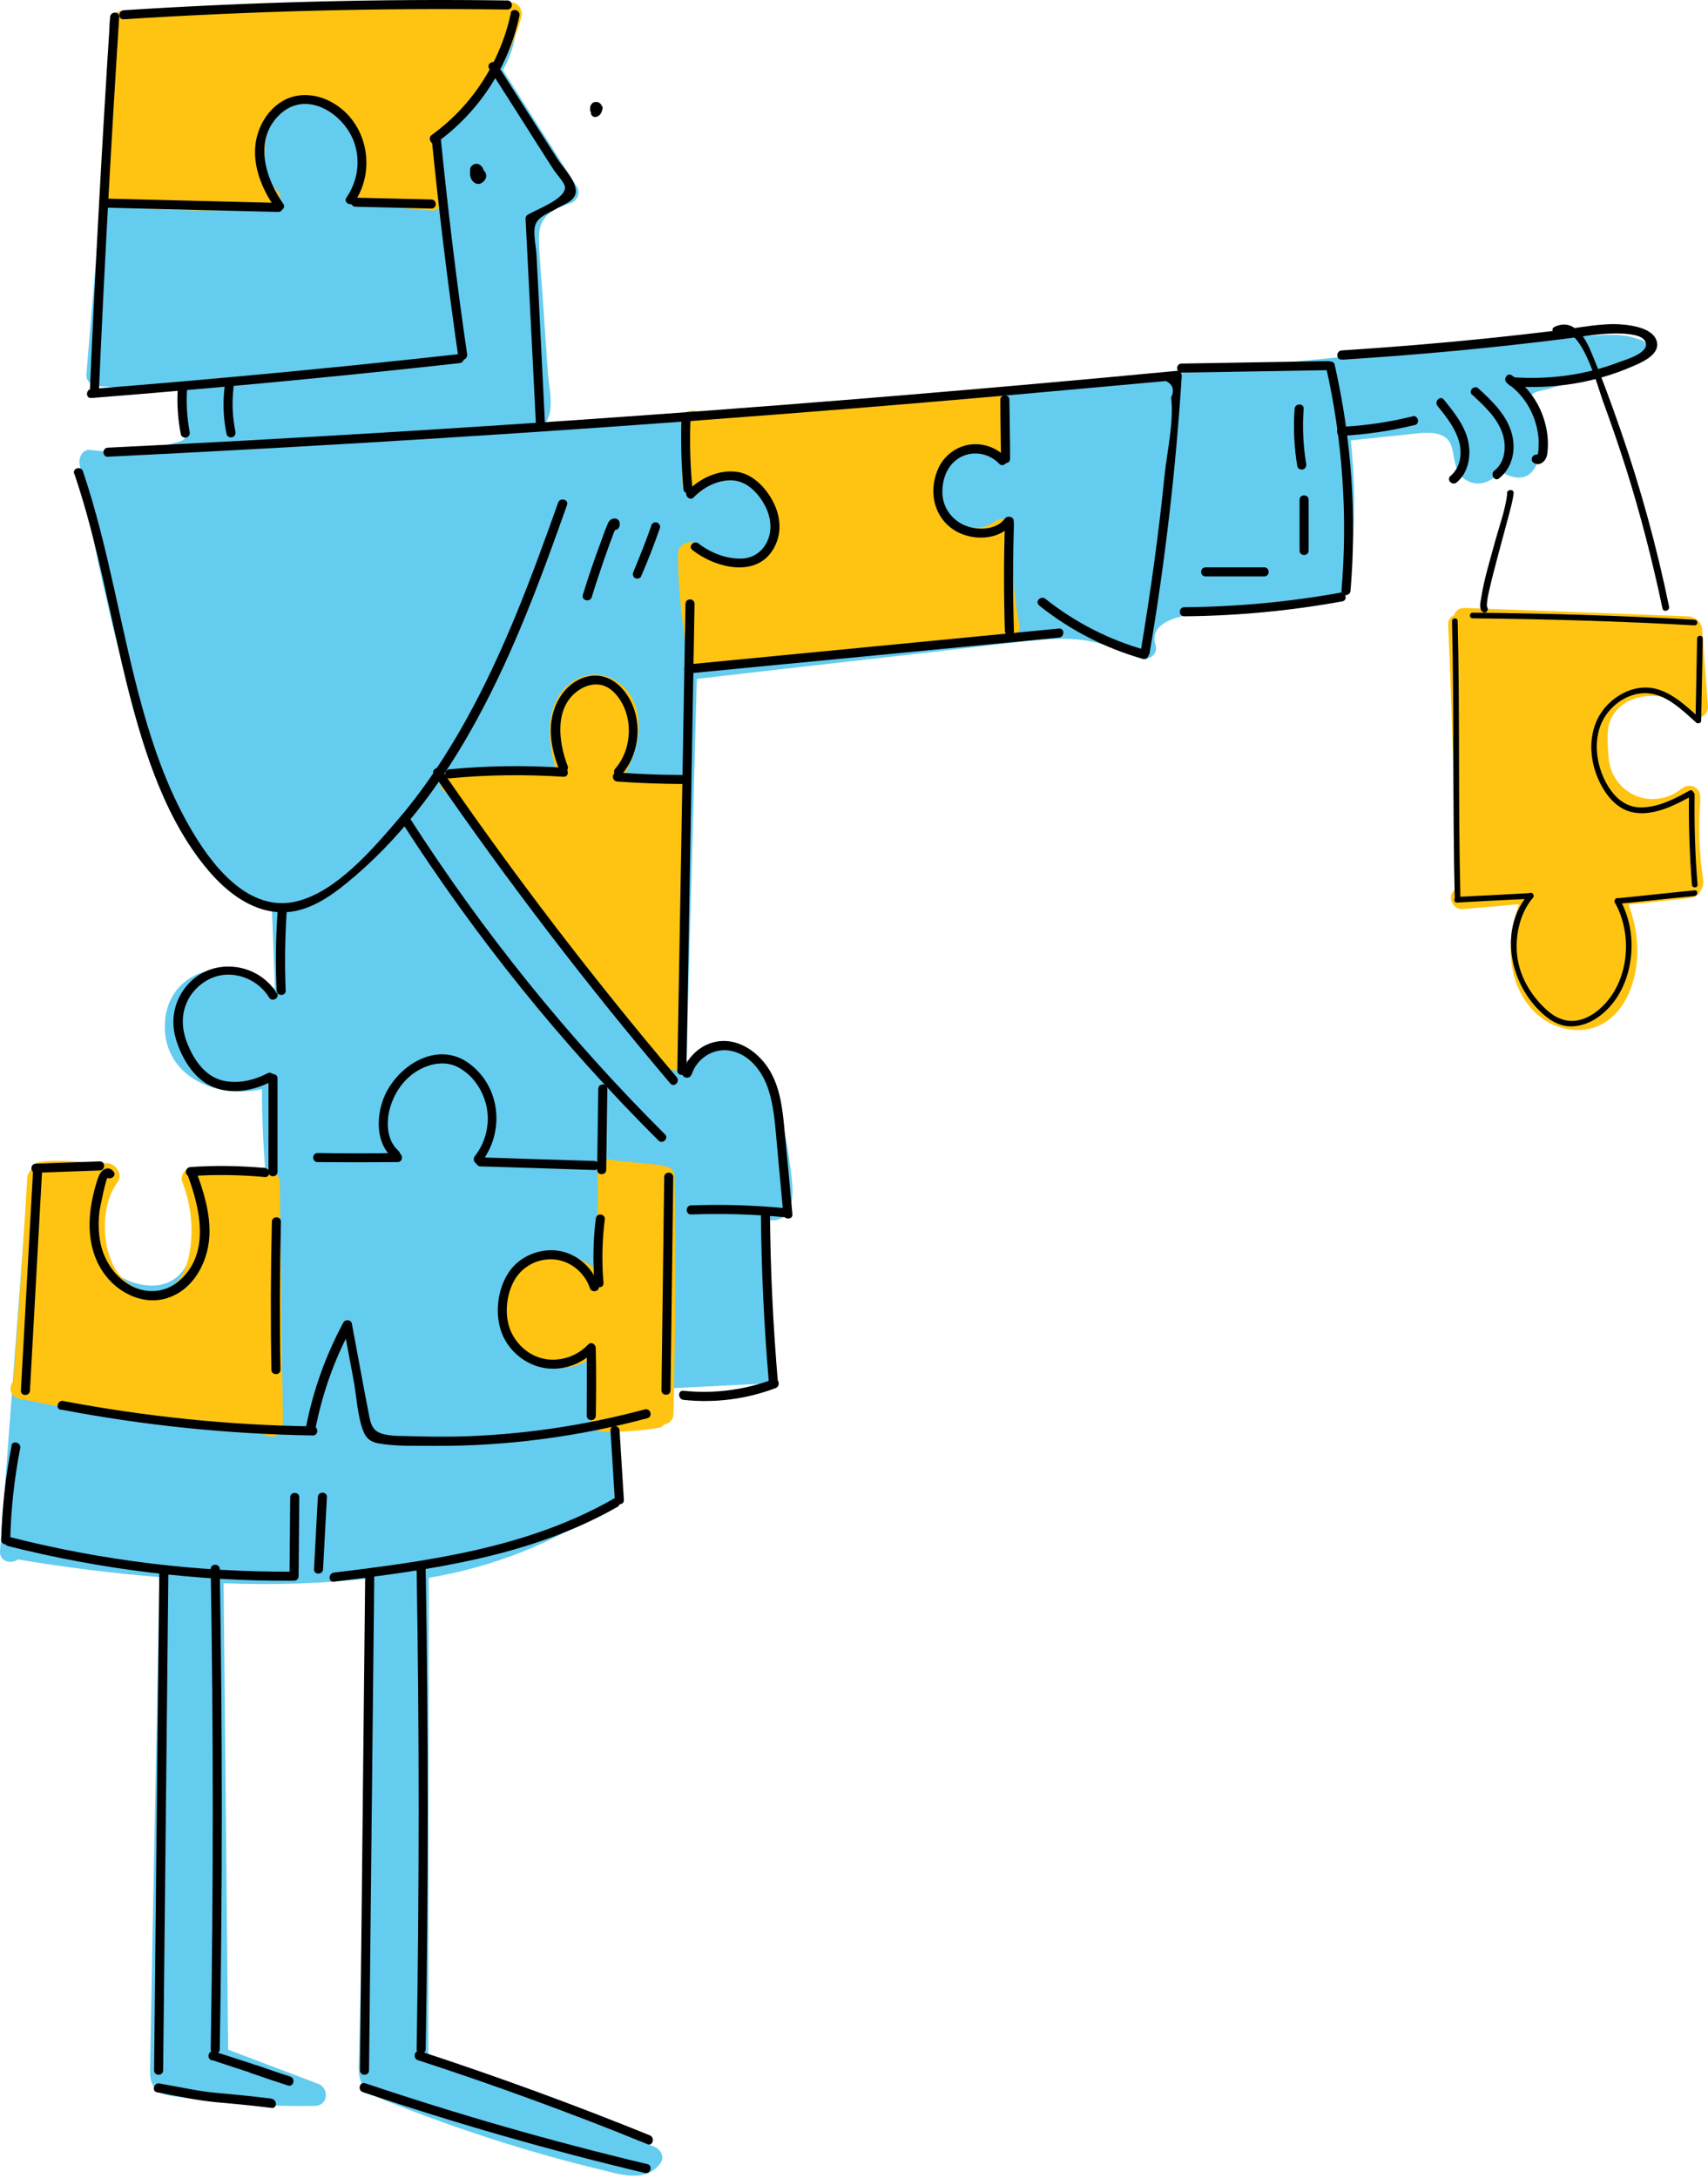 <svg width="266" height="339" viewBox="0 0 266 339" fill="none" xmlns="http://www.w3.org/2000/svg">
<path d="M255.625 52.955C253.368 52.002 251.004 52.038 248.605 52.214C245.712 52.391 242.82 52.637 239.927 52.849C234.424 53.272 228.956 53.731 223.453 54.225C212.199 55.213 200.946 56.342 189.692 57.471C167.221 59.728 144.714 62.127 122.207 63.926C109.578 64.949 96.949 65.761 84.284 66.325C84.496 66.219 84.743 66.149 84.849 65.972C86.507 63.891 85.449 60.293 85.308 57.788C85.061 54.366 84.849 50.909 84.602 47.487C84.39 44.136 84.037 40.749 83.932 37.362C83.791 33.87 85.731 32.635 88.8 31.647C89.858 31.294 90.493 30.06 89.858 29.072C86.013 23.004 82.168 16.972 78.323 10.904C79.769 8.399 80.51 5.648 80.475 2.755C80.475 1.802 79.663 0.991 78.711 0.991C59.273 1.308 39.8 1.661 20.362 1.979C20.045 1.908 19.727 1.908 19.41 1.979H18.951C17.117 2.014 16.799 4.272 17.893 5.154C16.411 22.863 14.93 40.608 13.448 58.317C13.378 59.34 14.33 60.011 15.212 60.081C19.516 60.469 23.784 60.681 28.088 60.787C28.229 62.55 28.406 64.279 28.547 66.043C28.547 66.29 28.935 68.054 28.723 68.301C28.476 68.689 26.818 69.006 26.36 69.147C22.338 70.347 18.21 70.559 14.083 70.029C12.848 69.853 12.213 71.264 12.39 72.252C14.789 86.539 17.999 100.721 22.338 114.55C25.795 125.486 31.334 136.634 42.34 141.361C42.516 145.559 42.657 149.722 42.834 153.92C39.941 151.944 36.731 150.533 33.097 150.992C29.041 151.521 26.113 154.59 25.724 158.647C24.878 167.29 33.521 171.206 40.788 169.513C40.788 173.605 40.964 177.662 41.282 181.754C37.684 181.719 34.05 181.824 30.452 182.106C29.076 182.212 28.3 183.518 28.935 184.752C31.863 190.679 30.663 201.721 21.773 199.887C14.542 198.405 13.589 189.797 16.376 184.153C16.941 182.988 16.27 181.507 14.859 181.507C11.966 181.507 9.038 181.507 6.146 181.507C5.123 181.507 4.452 182.318 4.382 183.271C2.936 202.638 1.454 222.041 0.008 241.408C-0.134 243.066 1.736 243.49 2.794 242.714C10.097 243.948 17.47 244.866 24.843 245.465C24.49 263.598 24.137 281.731 23.784 299.863C23.714 304.414 23.608 308.965 23.537 313.516C23.502 315.879 23.431 318.208 23.396 320.571C23.396 322.088 23.079 323.958 24.278 325.158C25.407 326.322 27.418 326.287 28.864 326.498C31.016 326.816 33.168 327.063 35.32 327.274C39.871 327.698 44.457 327.839 49.043 327.768C51.124 327.733 51.336 324.981 49.501 324.311C44.845 322.547 40.188 320.783 35.532 319.019C35.285 294.819 35.073 270.618 34.826 246.418C42.411 246.735 50.03 246.488 57.58 245.677C57.192 263.492 56.768 281.307 56.38 299.123C56.275 303.779 56.169 308.436 56.063 313.093C56.028 315.28 55.957 317.467 55.922 319.619C55.886 321.171 55.639 323.006 56.416 324.452C57.156 325.863 58.638 326.357 60.014 326.922C62.06 327.768 64.141 328.544 66.223 329.32C70.385 330.873 74.583 332.284 78.817 333.624C83.579 335.106 88.377 336.446 93.245 337.611C96.455 338.387 100.547 339.868 102.875 336.658C103.616 335.635 102.77 334.436 101.817 334.083C90.105 329.461 78.393 324.911 66.611 320.395C66.681 320.219 66.716 320.042 66.716 319.831C66.716 295.066 66.752 270.301 66.787 245.571C76.806 243.913 86.366 240.103 94.797 234.459C95.009 234.318 95.115 234.176 95.256 234C95.961 233.824 96.596 233.294 96.632 232.377C96.773 229.096 96.596 225.851 96.208 222.57C98.395 222.111 100.618 221.653 102.805 221.194C103.369 221.088 103.934 220.524 104.04 219.96C104.287 218.654 104.322 217.384 104.287 216.079C109.225 215.832 114.164 215.585 119.103 215.338C119.95 215.303 121.008 214.562 120.867 213.574C119.985 206.73 119.42 199.851 119.209 192.937C119.209 192.231 118.891 191.032 119.138 190.397C119.456 189.55 119.244 189.903 120.232 189.938C121.184 189.938 122.066 189.585 122.631 188.809C124.006 186.869 123.23 182.883 122.948 180.696C122.313 175.439 120.514 168.63 116.775 164.679C115.222 163.021 113.071 162.422 110.883 163.092C109.437 163.515 108.238 164.397 106.932 165.138L108.52 105.66C119.879 104.355 131.274 103.049 142.633 101.779C148.489 101.109 154.345 100.403 160.236 99.769C163.023 99.486 165.88 99.239 168.667 99.627C171.701 100.051 174.594 101.18 177.381 102.379C178.721 102.943 180.45 101.991 179.956 100.403C178.404 95.076 189.34 95.323 192.232 95.041C197.524 94.512 202.851 93.983 208.142 93.418C208.848 93.348 209.73 92.925 209.836 92.113C211.035 84.281 211.211 76.415 210.365 68.548C213.363 68.23 216.397 67.913 219.396 67.595C221.83 67.348 225.393 66.713 226.134 69.747C226.627 71.793 226.557 74.016 228.815 74.968C230.755 75.78 232.448 74.757 233.718 73.381C235.482 74.51 237.704 74.933 238.939 72.957C240.491 70.453 240.774 67.207 239.786 64.456C239.539 63.785 239.221 63.185 238.869 62.586C238.375 61.774 238.198 61.916 238.657 61.351C239.01 60.892 240.491 60.751 241.021 60.575C241.973 60.293 242.89 60.011 243.843 59.728C247.723 58.564 251.639 57.4 255.519 56.236C257.319 55.707 257.036 53.484 255.519 52.849L255.625 52.955Z" fill="#64CCEF"/>
<path d="M68.939 30.519C68.41 27.732 68.057 24.91 67.846 22.087C74.337 17.219 79.028 10.481 81.216 2.614C81.498 1.626 80.686 0.251 79.522 0.392C74.619 0.991 69.68 0.78 64.776 0.709C59.697 0.639 54.581 0.639 49.501 0.674C39.306 0.78 29.146 1.132 18.987 1.732C18.387 1.732 17.964 2.014 17.681 2.402C17.293 2.685 17.011 3.108 17.011 3.743C17.188 12.633 17.011 21.488 16.376 30.378C16.306 31.365 17.258 32.071 18.14 32.142C26.042 32.777 33.98 32.918 41.882 32.636C43.328 32.565 44.28 30.695 43.116 29.637C40.894 27.555 40.964 23.569 41.599 20.817C42.34 17.678 44.739 15.491 48.02 15.42C51.089 15.349 53.735 17.113 55.216 19.759C56.663 22.334 57.439 26.391 55.252 28.825C54.193 30.025 54.969 31.718 56.486 31.824C60.049 32.142 63.612 32.459 67.21 32.776C68.445 32.882 69.115 31.577 68.904 30.554L68.939 30.519Z" fill="#FFC412"/>
<path d="M157.802 82.553C157.873 81.283 156.215 80.26 155.156 81.036C150.994 84.035 146.654 80.86 146.619 76.097C146.584 71.97 150.605 67.913 154.521 70.912C155.544 71.723 157.273 70.629 157.167 69.395L156.638 63.045C156.638 62.657 156.461 62.374 156.285 62.127C156.038 61.633 155.544 61.281 154.803 61.351C154.803 61.351 154.803 61.351 154.768 61.351C154.768 61.351 154.733 61.351 154.698 61.351C147.007 62.198 139.317 62.904 131.591 63.397C127.852 63.644 124.112 63.821 120.408 63.962C116.457 64.103 112.189 64.632 108.273 63.962C107.179 63.75 106.015 64.42 106.051 65.655C106.121 68.83 106.192 71.97 106.262 75.11C106.297 76.662 108.132 77.403 109.261 76.344C113.776 72.217 121.043 75.745 120.338 81.883C119.632 87.845 112.224 89.256 108.591 84.917C107.567 83.717 105.592 84.74 105.592 86.151C105.557 91.937 106.368 97.617 107.215 103.332C107.321 104.037 108.202 104.708 108.908 104.637C124.959 102.873 140.975 101.074 157.026 99.31C158.225 99.169 158.966 98.287 158.719 97.088C157.802 92.29 157.52 87.421 157.767 82.518L157.802 82.553Z" fill="#FFC412"/>
<path d="M107.391 123.264C107.391 122.347 106.58 121.43 105.627 121.5C102.84 121.677 100.018 121.747 97.231 121.641C97.09 121.641 96.949 121.641 96.808 121.641C96.808 121.641 96.808 121.641 96.808 121.606C96.984 121.253 97.161 120.901 97.337 120.548C97.866 119.454 98.36 118.361 98.748 117.232C100.053 113.386 99.806 108.695 96.208 106.155C92.822 103.756 88.553 105.308 86.719 108.836C84.99 112.152 85.59 116.35 86.613 120.019C81.145 120.019 75.712 120.019 70.244 120.019C67.987 120.019 67.987 123.546 70.244 123.546H70.632C81.392 137.975 92.469 152.157 103.934 166.021C105.133 167.502 107.215 165.88 106.897 164.292C106.756 163.551 106.58 162.775 106.439 162.034C106.439 161.893 106.509 161.787 106.509 161.611C106.509 157.307 106.403 153.003 106.156 148.699C106.156 148.417 106.051 148.17 105.945 147.923C106.121 146.689 106.262 145.419 106.403 144.184C107.109 137.234 107.25 130.284 107.356 123.299L107.391 123.264Z" fill="#FFC412"/>
<path d="M103.616 181.578C103.369 181.472 103.122 181.366 102.805 181.331C100.371 181.084 97.901 180.837 95.467 180.59C94.409 180.202 92.998 180.696 93.033 182.142C93.209 187.222 93.033 192.337 92.574 197.382C90.881 196.077 88.941 195.195 86.789 194.983C83.931 194.736 80.968 196.006 79.24 198.264C77.229 200.91 77.405 204.825 78.746 207.718C79.945 210.258 82.52 212.234 85.272 212.798C87.389 213.222 89.611 212.798 91.516 211.775C91.657 214.703 91.798 217.631 91.939 220.559C91.939 220.912 92.081 221.194 92.257 221.477C92.433 222.253 93.068 222.853 93.95 222.853C96.878 222.923 99.771 222.676 102.664 222.218C102.981 222.182 103.228 221.971 103.44 221.724C104.181 221.583 104.851 221.053 104.886 220.065C105.204 207.789 105.239 195.477 105.063 183.165C105.063 182.177 104.357 181.648 103.616 181.507V181.578Z" fill="#FFC412"/>
<path d="M44.069 221.23C43.892 208.812 43.716 196.394 43.575 184.012C43.575 183.342 43.222 182.883 42.799 182.601C42.481 182.248 42.058 182.036 41.529 182.001C38.318 181.931 35.108 181.895 31.863 181.825C31.581 181.825 31.334 181.931 31.051 182.036C30.663 181.754 30.169 181.613 29.605 181.754C28.758 182.001 28.017 183.024 28.37 183.906C29.534 186.905 30.028 190.08 29.746 193.29C29.534 195.724 28.829 198.899 26.606 200.31C24.631 201.58 22.056 201.086 20.186 199.887C17.963 198.441 16.835 195.654 16.482 193.078C16.059 189.939 16.482 186.481 18.387 183.871C18.846 183.236 18.634 182.389 18.14 181.825C17.822 181.401 17.328 181.084 16.729 181.049L11.473 180.767C9.638 180.661 7.874 180.59 6.04 180.872C5.44 180.978 5.017 181.507 4.84 182.107C4.523 182.389 4.276 182.813 4.241 183.342C3.641 193.854 2.9 204.403 2.089 214.915C1.383 215.762 1.454 217.208 2.689 217.596C3.006 217.773 3.359 217.878 3.747 217.843C16.059 220.418 28.511 222.182 41.035 223.17C41.917 223.946 43.61 223.699 43.928 222.394C44.069 222.041 44.104 221.583 43.998 221.195L44.069 221.23Z" fill="#FFC412"/>
<path d="M253.685 109.117C255.025 108.412 256.542 108.235 258.024 108.341C258.835 108.412 259.611 108.588 260.387 108.835C260.74 108.941 261.128 109.082 261.446 109.258C261.622 109.329 261.799 109.435 261.975 109.505C262.081 109.576 262.081 109.541 262.116 109.576C262.222 109.893 262.363 110.211 262.575 110.423C262.786 111.199 263.386 111.798 264.233 111.798C265.079 111.798 266.067 110.987 265.997 110.035C265.679 105.978 265.397 101.956 265.079 97.899C265.009 97.123 264.55 96.488 263.845 96.241C263.598 96.065 263.315 95.924 262.927 95.924C251.321 95.5 239.68 95.041 228.074 94.618C227.192 94.618 226.663 95.112 226.451 95.747C225.886 95.994 225.498 96.488 225.534 97.264C226.133 110.952 226.522 124.675 226.663 138.398C226.239 138.715 225.957 139.174 225.957 139.738C225.957 140.62 226.768 141.573 227.721 141.502C230.684 141.255 233.647 141.008 236.575 140.726C234.529 146.229 234.635 152.897 238.727 157.236C241.02 159.705 244.795 160.976 248.076 159.988C251.568 158.929 253.614 155.649 254.461 152.297C255.449 148.452 255.025 144.466 253.614 140.797C256.825 140.444 259.999 140.126 263.21 139.774C263.95 139.703 264.656 139.244 264.868 138.539C265.22 138.116 265.326 137.551 265.256 136.951C264.621 132.894 264.515 128.732 264.797 124.64C264.797 124.569 264.797 124.498 264.762 124.428C264.868 123.863 264.727 123.193 264.303 122.805C263.562 122.064 262.539 122.205 261.799 122.805C259.611 124.604 256.366 124.886 253.932 123.44C252.838 122.805 251.956 121.853 251.357 120.759C250.545 119.313 250.475 117.725 250.404 116.102C250.334 114.585 250.263 112.998 251.039 111.587C251.639 110.493 252.556 109.682 253.65 109.082L253.685 109.117Z" fill="#FFC412"/>
<path d="M43.222 142.101C42.94 146.123 42.904 150.145 43.081 154.166C43.116 155.084 44.527 155.084 44.492 154.166C44.315 150.145 44.386 146.123 44.633 142.101C44.703 141.184 43.292 141.184 43.222 142.101Z" fill="black"/>
<path d="M43.116 154.626C40.117 149.687 32.886 148.911 29.111 153.391C27.171 155.684 26.536 158.647 27.347 161.54C28.158 164.433 30.028 167.714 32.815 169.019C35.884 170.465 39.482 169.795 42.375 168.278C43.186 167.855 42.481 166.655 41.669 167.043C39.518 168.172 36.907 168.772 34.508 168.137C31.827 167.396 30.169 164.892 29.181 162.422C28.194 159.953 28.158 157.413 29.569 155.12C30.839 153.144 32.991 151.768 35.355 151.698C37.965 151.627 40.541 153.003 41.916 155.261C42.375 156.037 43.61 155.331 43.151 154.555L43.116 154.626Z" fill="black"/>
<path d="M41.811 167.855C41.811 172.688 41.811 177.556 41.811 182.389C41.811 183.306 43.222 183.306 43.222 182.389C43.222 177.556 43.222 172.688 43.222 167.855C43.222 166.937 41.811 166.937 41.811 167.855Z" fill="black"/>
<path d="M41.246 181.789C37.401 181.437 33.486 181.366 29.64 181.648C28.723 181.719 28.723 183.13 29.64 183.059C33.521 182.777 37.401 182.848 41.246 183.2C42.164 183.271 42.128 181.86 41.246 181.789Z" fill="black"/>
<path d="M29.217 182.882C31.192 188.174 32.815 195.23 27.805 199.428C25.724 201.191 22.902 201.403 20.503 200.168C18.104 198.934 16.34 196.464 15.705 193.748C15.317 192.019 15.282 190.255 15.494 188.491C15.564 188.068 16.517 183.2 16.799 183.27L16.376 182.953L16.482 183.094C17.011 183.835 18.21 183.094 17.716 182.388C17.363 181.894 16.87 181.718 16.305 181.965C15.6 182.318 15.388 183.023 15.141 183.694C14.541 185.634 14.083 187.609 13.977 189.656C13.765 193.219 14.682 196.852 17.258 199.463C19.48 201.721 22.796 203.026 25.936 202.073C29.075 201.121 31.051 198.51 32.003 195.618C33.45 191.314 32.145 186.622 30.628 182.53C30.31 181.683 28.934 182.036 29.252 182.918L29.217 182.882Z" fill="black"/>
<path d="M15.529 180.766L5.581 181.119C4.664 181.119 4.664 182.565 5.581 182.53L15.529 182.177C16.446 182.177 16.446 180.731 15.529 180.766Z" fill="black"/>
<path d="M5.158 182.001C4.523 193.466 3.888 204.967 3.253 216.432C3.218 217.349 4.629 217.349 4.664 216.432C5.299 204.967 5.934 193.466 6.569 182.001C6.604 181.084 5.193 181.084 5.158 182.001Z" fill="black"/>
<path d="M9.497 219.395C22.444 221.865 35.567 223.205 48.725 223.417C49.642 223.417 49.642 222.006 48.725 222.006C35.672 221.83 22.691 220.489 9.85 218.055C8.968 217.878 8.58 219.254 9.462 219.431L9.497 219.395Z" fill="black"/>
<path d="M49.113 222.43C50.207 216.856 52.077 211.564 54.793 206.555L53.488 206.378C54.017 209.13 54.511 211.917 55.04 214.668C55.534 217.208 55.639 220.454 56.627 222.853C57.086 223.947 57.791 224.44 58.956 224.652C61.707 225.146 64.741 225.005 67.528 225.04C78.781 225.111 89.999 223.629 100.829 220.736C101.711 220.489 101.323 219.149 100.441 219.36C90.811 221.936 80.933 223.382 70.95 223.594C68.48 223.629 66.011 223.594 63.577 223.523C62.624 223.488 61.566 223.523 60.614 223.382C58.603 223.1 57.933 222.5 57.544 220.63C56.592 215.762 55.71 210.858 54.793 205.99C54.687 205.39 53.77 205.32 53.488 205.814C50.736 210.929 48.796 216.326 47.667 222.041C47.491 222.923 48.866 223.312 49.043 222.43H49.113Z" fill="black"/>
<path d="M106.756 93.983C106.332 118.183 105.909 142.419 105.486 166.619C105.486 167.537 106.897 167.537 106.897 166.619C107.32 142.419 107.744 118.183 108.167 93.983C108.167 93.065 106.756 93.065 106.756 93.983Z" fill="black"/>
<path d="M67.563 120.547C79.028 137.163 91.305 153.214 104.392 168.631C104.992 169.336 105.98 168.313 105.38 167.643C92.398 152.332 80.192 136.387 68.798 119.842C68.269 119.101 67.069 119.806 67.563 120.547Z" fill="black"/>
<path d="M62.589 127.991C74.089 145.912 87.494 162.528 102.557 177.521C103.192 178.156 104.215 177.168 103.545 176.533C88.552 161.611 75.218 145.101 63.788 127.285C63.294 126.509 62.095 127.215 62.553 127.991H62.589Z" fill="black"/>
<path d="M107.708 167.255C108.555 164.644 111.271 162.951 113.988 163.586C116.916 164.256 118.856 166.973 119.703 169.689C120.655 172.688 120.761 175.898 121.078 179.038C121.396 182.354 121.678 185.67 121.995 188.986C122.066 189.868 123.477 189.903 123.407 188.986C123.019 184.717 122.631 180.484 122.207 176.215C121.89 172.723 121.537 168.983 119.491 166.02C117.868 163.692 115.222 161.822 112.259 162.034C109.472 162.245 107.144 164.256 106.297 166.867C106.015 167.749 107.391 168.102 107.673 167.255H107.708Z" fill="black"/>
<path d="M122.172 188.034C117.339 187.575 112.506 187.434 107.638 187.61C106.72 187.61 106.72 189.057 107.638 189.021C112.471 188.845 117.339 188.986 122.172 189.445C123.089 189.515 123.054 188.104 122.172 188.034Z" fill="black"/>
<path d="M118.503 189.021C118.574 197.735 118.997 206.483 119.738 215.162C119.809 216.044 121.22 216.079 121.149 215.162C120.408 206.448 119.985 197.735 119.914 189.021C119.914 188.104 118.503 188.104 118.503 189.021Z" fill="black"/>
<path d="M120.408 214.668C115.928 216.361 111.166 216.961 106.439 216.467C105.521 216.361 105.557 217.772 106.439 217.878C111.307 218.407 116.246 217.773 120.796 216.044C121.643 215.726 121.29 214.351 120.408 214.668Z" fill="black"/>
<path d="M103.44 183.2C103.299 194.277 103.158 205.319 103.017 216.397C103.017 217.314 104.428 217.314 104.428 216.397C104.569 205.319 104.71 194.277 104.851 183.2C104.851 182.283 103.44 182.283 103.44 183.2Z" fill="black"/>
<path d="M95.079 222.641C95.291 226.239 95.538 229.837 95.75 233.436C95.82 234.353 97.231 234.353 97.161 233.436C96.949 229.837 96.702 226.239 96.49 222.641C96.42 221.724 95.009 221.724 95.079 222.641Z" fill="black"/>
<path d="M95.467 233.33C82.203 240.879 66.893 242.961 52.006 244.76C51.124 244.866 51.089 246.277 52.006 246.171C67.175 244.337 82.697 242.22 96.173 234.529C96.949 234.071 96.243 232.871 95.467 233.295V233.33Z" fill="black"/>
<path d="M49.501 233.013C49.289 236.752 49.113 240.491 48.901 244.231C48.866 245.148 50.277 245.148 50.312 244.231C50.524 240.491 50.7 236.752 50.912 233.013C50.947 232.095 49.536 232.095 49.501 233.013Z" fill="black"/>
<path d="M45.198 233.048L45.092 245.324L45.797 244.619C30.91 244.725 16.059 242.925 1.63 239.256C0.748 239.045 0.36 240.385 1.242 240.632C15.812 244.301 30.769 246.136 45.797 246.03C46.185 246.03 46.503 245.712 46.503 245.324L46.609 233.048C46.609 232.13 45.198 232.13 45.198 233.048Z" fill="black"/>
<path d="M1.806 225.004C0.854 229.837 0.325 234.741 0.184 239.68C0.184 240.597 1.559 240.597 1.595 239.68C1.701 234.882 2.23 230.12 3.147 225.392C3.323 224.51 1.947 224.122 1.771 225.004H1.806Z" fill="black"/>
<path d="M56.874 245.042C56.591 270.759 56.344 296.512 56.062 322.23C56.062 323.147 57.473 323.147 57.473 322.23C57.755 296.512 58.002 270.759 58.285 245.042C58.285 244.125 56.874 244.125 56.874 245.042Z" fill="black"/>
<path d="M100.829 336.835C86.013 333.307 71.338 329.109 56.874 324.241C56.027 323.958 55.639 325.299 56.486 325.617C70.95 330.485 85.59 334.683 100.441 338.21C101.323 338.422 101.711 337.046 100.829 336.835Z" fill="black"/>
<path d="M64.882 244.231C65.306 269.137 65.306 294.043 64.882 318.949C64.882 319.866 66.293 319.866 66.293 318.949C66.717 294.043 66.717 269.137 66.293 244.231C66.293 243.313 64.882 243.313 64.882 244.231Z" fill="black"/>
<path d="M65.058 320.642C77.123 324.558 89.047 328.933 100.829 333.73C101.676 334.083 102.029 332.707 101.217 332.355C89.47 327.592 77.511 323.218 65.446 319.266C64.564 318.984 64.212 320.36 65.058 320.642Z" fill="black"/>
<path d="M24.807 245.042C24.525 270.759 24.278 296.512 23.996 322.23C23.996 323.147 25.407 323.147 25.407 322.23C25.689 296.512 25.936 270.759 26.218 245.042C26.218 244.125 24.807 244.125 24.807 245.042Z" fill="black"/>
<path d="M42.305 326.639C39.483 326.287 36.661 326.004 33.839 325.757C31.016 325.51 27.806 324.805 24.843 324.276C23.961 324.099 23.573 325.475 24.455 325.652C27.524 326.216 30.628 326.922 33.768 327.204C36.625 327.451 39.483 327.733 42.305 328.086C43.187 328.192 43.187 326.781 42.305 326.675V326.639Z" fill="black"/>
<path d="M32.815 244.231C33.238 269.137 33.238 294.043 32.815 318.949C32.815 319.866 34.226 319.866 34.226 318.949C34.649 294.043 34.649 269.137 34.226 244.231C34.226 243.313 32.815 243.313 32.815 244.231Z" fill="black"/>
<path d="M33.027 320.642C34.72 321.207 36.378 321.736 38.072 322.301C38.319 322.371 38.601 322.477 38.848 322.547C38.883 322.547 38.954 322.583 38.989 322.583C38.812 322.583 38.53 322.195 38.495 322.089L38.566 321.56C38.248 322.054 39.412 320.889 38.813 321.313C38.672 321.419 38.53 321.56 38.495 321.736C38.389 322.054 38.566 322.371 38.813 322.547C38.989 322.653 39.201 322.689 39.377 322.759C41.176 323.394 43.011 323.994 44.845 324.594C45.692 324.876 46.08 323.535 45.233 323.218C43.575 322.688 41.952 322.124 40.33 321.56C40.083 321.489 39.836 321.383 39.553 321.313C39.518 321.313 39.448 321.277 39.412 321.242C39.483 321.242 39.694 321.383 39.765 321.56L39.836 322.089C39.906 321.666 38.954 322.936 39.518 322.512C39.73 322.371 39.871 322.195 39.871 321.912C39.871 321.56 39.624 321.348 39.342 321.242C39.201 321.172 39.059 321.136 38.918 321.101C37.049 320.501 35.214 319.902 33.345 319.302C32.463 319.02 32.11 320.396 32.957 320.678L33.027 320.642Z" fill="black"/>
<path d="M11.578 73.734C15.317 84.74 17.151 96.241 20.009 107.495C22.514 117.302 25.935 127.991 32.709 135.787C35.39 138.856 38.988 141.643 43.186 141.961C48.019 142.349 52.04 139.139 55.498 136.175C63.294 129.437 69.397 120.971 74.3 111.94C80.086 101.321 84.284 89.962 88.305 78.602C88.623 77.755 87.247 77.367 86.93 78.214C82.802 89.82 78.498 101.462 72.466 112.257C69.432 117.69 65.975 122.911 61.918 127.638C57.861 132.365 52.428 138.645 46.431 140.232C38.6 142.314 32.709 134.306 29.392 128.45C26.076 122.593 23.925 116.455 22.161 110.14C18.774 97.934 16.975 85.375 12.918 73.346C12.636 72.499 11.26 72.852 11.542 73.734H11.578Z" fill="black"/>
<path d="M95.502 82.412C96.701 82.906 97.019 80.472 95.502 80.719C94.938 80.824 94.691 81.353 94.514 81.847C94.232 82.553 93.95 83.258 93.703 83.999C92.645 86.822 91.657 89.679 90.775 92.572C90.493 93.454 91.869 93.807 92.151 92.96C92.715 91.09 93.35 89.22 93.985 87.351C94.303 86.469 94.62 85.587 94.938 84.67C95.114 84.176 95.29 83.717 95.467 83.259C95.537 83.047 95.608 82.835 95.714 82.659C95.784 82.518 95.82 82.377 95.89 82.236C96.031 82.024 95.925 81.989 95.608 82.13L95.185 81.812L95.396 81.177L95.925 81.107H95.855C95.008 80.754 94.656 82.094 95.467 82.447L95.502 82.412Z" fill="black"/>
<path d="M101.429 81.848C100.582 84.247 99.63 86.646 98.642 89.009C98.501 89.362 98.536 89.75 98.889 89.962C99.171 90.138 99.701 90.067 99.842 89.715C100.9 87.245 101.888 84.741 102.77 82.201C102.911 81.848 102.629 81.424 102.276 81.319C101.888 81.213 101.535 81.46 101.394 81.813L101.429 81.848Z" fill="black"/>
<path d="M164.928 97.828C145.702 99.698 126.476 101.532 107.25 103.402C106.368 103.473 106.332 104.884 107.25 104.813C126.476 102.944 145.702 101.109 164.928 99.239C165.81 99.169 165.845 97.758 164.928 97.828Z" fill="black"/>
<path d="M161.823 94.23C166.621 98.075 172.124 100.897 178.015 102.555C178.897 102.802 179.25 101.427 178.404 101.18C172.724 99.592 167.432 96.876 162.811 93.207C162.106 92.642 161.118 93.63 161.823 94.195V94.23Z" fill="black"/>
<path d="M179.038 101.638C181.472 87.315 183.13 72.922 184.048 58.423C184.048 58.07 183.695 57.682 183.342 57.717C127.922 62.974 72.396 66.96 16.799 69.677C15.882 69.712 15.882 71.123 16.799 71.088C51.335 69.394 85.836 67.242 120.302 64.561C137.235 63.256 154.168 61.809 171.101 60.257C173.429 60.046 175.757 59.834 178.086 59.622C179.25 59.517 180.414 59.411 181.578 59.305C182.672 59.834 182.919 60.716 182.39 61.88C182.848 65.655 181.755 70.206 181.367 73.98C180.449 83.117 179.179 92.219 177.662 101.285C177.521 102.167 178.862 102.555 179.038 101.673V101.638Z" fill="black"/>
<path d="M184.012 58L206.837 57.612C207.754 57.612 207.754 56.201 206.837 56.201L184.012 56.589C183.095 56.589 183.095 58 184.012 58Z" fill="black"/>
<path d="M206.52 57.154C209.095 68.549 209.906 80.261 208.919 91.938C208.848 92.855 210.259 92.855 210.33 91.938C211.317 80.155 210.471 68.302 207.86 56.766C207.649 55.884 206.308 56.272 206.484 57.154H206.52Z" fill="black"/>
<path d="M208.707 92.254C200.699 93.701 192.585 94.442 184.436 94.512C183.519 94.512 183.519 95.923 184.436 95.923C192.691 95.853 200.946 95.077 209.059 93.595C209.941 93.419 209.588 92.078 208.671 92.219L208.707 92.254Z" fill="black"/>
<path d="M201.616 63.679C201.404 66.643 201.545 69.641 202.039 72.57C202.109 72.957 202.568 73.169 202.921 73.063C203.309 72.958 203.485 72.57 203.415 72.181C202.956 69.359 202.815 66.502 203.027 63.644C203.097 62.727 201.686 62.727 201.616 63.644V63.679Z" fill="black"/>
<path d="M202.392 77.79C202.392 80.436 202.392 83.047 202.392 85.693C202.392 86.61 203.803 86.61 203.803 85.693C203.803 83.047 203.803 80.436 203.803 77.79C203.803 76.873 202.392 76.873 202.392 77.79Z" fill="black"/>
<path d="M196.888 88.304H187.752C186.834 88.304 186.834 89.715 187.752 89.715H196.888C197.806 89.715 197.806 88.304 196.888 88.304Z" fill="black"/>
<path d="M208.954 55.989C220.736 55.249 232.483 54.155 244.195 52.673C246.665 52.356 249.205 51.897 251.709 51.897C252.697 51.897 255.343 51.968 256.048 52.885C257.495 54.755 253.262 55.954 252.203 56.342C246.876 58.388 241.162 59.129 235.482 58.706C234.565 58.635 234.565 60.046 235.482 60.117C241.938 60.611 248.393 59.588 254.355 56.977C255.837 56.342 258.765 55.072 257.953 52.92C257.283 51.156 254.426 50.662 252.838 50.521C249.522 50.204 246.065 51.015 242.784 51.403C239.045 51.862 235.27 52.285 231.531 52.673C224.017 53.449 216.503 54.049 208.954 54.543C208.036 54.614 208.036 56.025 208.954 55.954V55.989Z" fill="black"/>
<path d="M234.741 59.658C236.575 60.928 237.987 62.727 238.798 64.808C239.186 65.796 239.468 66.855 239.574 67.913C239.645 68.477 239.645 69.007 239.609 69.571C239.609 69.853 239.609 70.135 239.539 70.382C239.539 70.488 239.539 70.594 239.468 70.665C239.468 70.735 239.398 70.806 239.362 70.841C239.257 70.947 239.362 70.947 239.609 70.841C238.798 70.418 238.092 71.617 238.904 72.076C239.539 72.428 240.138 72.182 240.562 71.652C240.985 71.123 241.02 70.347 241.056 69.641C241.126 68.195 240.915 66.749 240.491 65.373C239.645 62.551 237.845 60.117 235.447 58.423C234.706 57.894 234 59.129 234.741 59.658Z" fill="black"/>
<path d="M229.309 61.457C231.143 63.186 233.189 65.02 234 67.49C234.635 69.395 234.459 71.935 232.73 73.24C232.025 73.769 232.73 75.004 233.436 74.475C235.517 72.852 236.117 70.1 235.482 67.631C234.741 64.668 232.413 62.445 230.261 60.47C229.591 59.835 228.603 60.858 229.273 61.457H229.309Z" fill="black"/>
<path d="M223.876 63.186C225.287 64.914 226.769 66.784 227.298 69.006C227.721 70.805 227.368 72.852 225.887 74.086C225.181 74.686 226.204 75.674 226.874 75.074C228.638 73.593 229.097 71.123 228.709 68.971C228.25 66.361 226.486 64.209 224.864 62.198C224.299 61.492 223.311 62.48 223.876 63.186Z" fill="black"/>
<path d="M219.995 64.809C216.361 65.691 212.657 66.255 208.918 66.431C208.001 66.467 208.001 67.878 208.918 67.842C212.763 67.631 216.608 67.066 220.348 66.149C221.23 65.938 220.842 64.562 219.96 64.773L219.995 64.809Z" fill="black"/>
<path d="M79.557 2.049C77.935 9.634 73.525 16.478 67.246 20.994C66.505 21.523 67.246 22.758 67.951 22.228C74.548 17.501 79.24 10.375 80.898 2.438C81.074 1.556 79.734 1.168 79.522 2.049H79.557Z" fill="black"/>
<path d="M67.246 21.734C68.374 33.023 69.75 44.312 71.373 55.53C71.514 56.412 72.855 56.059 72.749 55.142C71.126 44.03 69.786 32.882 68.657 21.699C68.551 20.817 67.14 20.782 67.246 21.699V21.734Z" fill="black"/>
<path d="M71.585 55.106C52.5 57.223 33.38 59.022 14.225 60.539C13.343 60.61 13.307 62.021 14.225 61.95C33.38 60.433 52.5 58.634 71.585 56.518C72.467 56.412 72.502 55.001 71.585 55.106Z" fill="black"/>
<path d="M79.028 0.074C59.096 -0.208 39.165 0.321 19.268 1.591C18.351 1.661 18.351 3.073 19.268 3.002C39.165 1.732 59.096 1.203 79.028 1.485C79.945 1.485 79.945 0.074 79.028 0.074Z" fill="black"/>
<path d="M17.152 2.649C15.918 21.875 14.859 41.137 14.013 60.399C13.977 61.316 15.389 61.316 15.424 60.399C16.27 41.137 17.329 21.875 18.563 2.649C18.634 1.732 17.223 1.732 17.152 2.649Z" fill="black"/>
<path d="M27.7 60.363C27.524 62.797 27.7 65.232 28.159 67.595C28.23 67.983 28.688 68.195 29.041 68.089C29.429 67.983 29.605 67.595 29.535 67.207C29.111 64.95 28.97 62.657 29.147 60.328C29.147 59.94 28.794 59.623 28.441 59.623C28.053 59.623 27.771 59.94 27.736 60.328L27.7 60.363Z" fill="black"/>
<path d="M34.967 60.328C34.685 62.762 34.791 65.196 35.285 67.56C35.355 67.948 35.814 68.16 36.167 68.054C36.555 67.948 36.731 67.56 36.66 67.172C36.202 64.914 36.096 62.586 36.378 60.293C36.413 59.905 36.026 59.587 35.673 59.587C35.249 59.587 35.002 59.905 34.967 60.293V60.328Z" fill="black"/>
<path d="M76.171 10.657C78.816 14.82 81.498 18.982 84.143 23.18L86.225 26.426C86.648 27.096 88.024 28.507 87.989 29.213C87.989 30.977 83.579 32.6 82.203 33.411C81.991 33.517 81.85 33.764 81.85 34.011C82.379 44.735 82.944 55.459 83.473 66.219C83.508 67.136 84.919 67.136 84.884 66.219C84.602 60.293 84.284 54.366 84.002 48.475C83.861 45.511 83.72 42.548 83.544 39.585C83.473 38.315 83.014 36.339 83.332 35.14C83.72 33.693 85.519 33.164 86.683 32.459C87.671 31.894 89.364 31.365 89.647 30.095C89.999 28.402 87.671 26.073 86.86 24.803C83.72 19.864 80.545 14.925 77.405 9.987C76.912 9.21 75.712 9.916 76.171 10.692V10.657Z" fill="black"/>
<path d="M75.5 26.602C75.5 26.602 75.359 26.567 75.289 26.532C75.289 26.497 75.289 26.426 75.289 26.391C75.183 26.073 74.971 25.826 74.724 25.65C74.407 25.438 73.983 25.438 73.666 25.65C73.56 25.721 73.489 25.791 73.384 25.897C73.243 26.073 73.243 26.214 73.207 26.426C73.207 26.532 73.207 26.638 73.207 26.744C73.207 26.849 73.207 26.955 73.207 27.061C73.207 27.237 73.207 27.379 73.278 27.555C73.313 27.696 73.384 27.837 73.454 27.978C73.595 28.155 73.701 28.296 73.877 28.437C74.124 28.613 74.513 28.684 74.795 28.578C75.112 28.472 75.324 28.261 75.5 28.014C75.571 27.908 75.641 27.767 75.677 27.661C75.747 27.484 75.747 27.308 75.677 27.096C75.677 26.92 75.535 26.779 75.43 26.638L75.5 26.602ZM74.83 27.731C74.83 27.731 74.759 27.731 74.724 27.731H74.618C74.618 27.731 74.759 27.731 74.83 27.731ZM73.948 26.567C73.948 26.567 73.948 26.461 73.983 26.426C73.948 26.461 73.948 26.532 73.913 26.567H73.948Z" fill="black"/>
<path d="M93.774 16.654C93.774 16.654 93.774 16.619 93.774 16.584C93.774 16.513 93.703 16.443 93.668 16.372C93.668 16.372 93.668 16.337 93.633 16.302C93.598 16.231 93.527 16.16 93.492 16.125C93.351 16.019 93.245 15.949 93.104 15.878C93.104 15.878 93.104 15.878 93.068 15.878C92.998 15.878 92.927 15.878 92.857 15.878C92.822 15.878 92.786 15.878 92.751 15.878C92.751 15.878 92.68 15.878 92.645 15.878C92.575 15.878 92.504 15.913 92.433 15.949C92.433 15.949 92.433 15.949 92.398 15.949C92.328 15.984 92.292 16.019 92.222 16.09C92.151 16.16 92.116 16.231 92.045 16.302C92.01 16.372 91.975 16.407 91.975 16.478C91.975 16.548 91.94 16.584 91.904 16.654C91.904 16.725 91.904 16.795 91.904 16.866C91.904 16.866 91.904 16.866 91.904 16.901C91.904 16.936 91.904 17.007 91.904 17.042C91.904 17.078 91.904 17.148 91.904 17.183C91.904 17.183 91.904 17.254 91.94 17.289C91.94 17.289 91.94 17.36 91.975 17.395C91.975 17.395 92.01 17.466 92.045 17.501C92.045 17.536 92.045 17.572 92.045 17.642C92.045 17.748 92.045 17.818 92.116 17.889C92.222 18.03 92.363 18.171 92.539 18.206C92.61 18.206 92.68 18.206 92.716 18.206C92.857 18.206 92.963 18.206 93.068 18.101C93.174 18.065 93.245 17.995 93.351 17.924C93.386 17.924 93.421 17.854 93.457 17.818C93.527 17.748 93.598 17.642 93.633 17.536C93.668 17.43 93.739 17.325 93.774 17.219C93.774 17.113 93.809 17.007 93.844 16.901C93.844 16.795 93.844 16.689 93.844 16.584L93.774 16.654ZM92.645 16.407C92.645 16.407 92.751 16.407 92.786 16.407C92.786 16.407 92.857 16.407 92.892 16.443C92.786 16.443 92.645 16.372 92.539 16.407C92.575 16.407 92.61 16.407 92.645 16.407Z" fill="black"/>
<path d="M155.791 62.233C155.791 65.302 155.862 68.371 155.897 71.405C155.897 72.322 157.308 72.322 157.308 71.405C157.308 68.336 157.237 65.267 157.202 62.233C157.202 61.316 155.791 61.316 155.791 62.233Z" fill="black"/>
<path d="M156.638 71.159C155.121 69.571 152.863 68.83 150.711 69.254C148.7 69.642 146.901 71.088 146.09 72.993C145.173 75.075 145.067 77.615 146.09 79.696C147.113 81.777 148.983 83.082 151.135 83.506C153.533 84 156.214 83.435 157.731 81.424C158.296 80.684 157.061 80.013 156.497 80.719C155.156 82.518 152.263 82.589 150.358 81.812C148.242 80.966 146.795 78.955 146.76 76.697C146.725 74.439 147.607 72.146 149.723 71.088C151.699 70.1 154.098 70.594 155.615 72.182C156.25 72.852 157.238 71.829 156.603 71.194L156.638 71.159Z" fill="black"/>
<path d="M156.496 81.53C156.32 87.068 156.32 92.642 156.496 98.181C156.496 99.098 157.943 99.098 157.907 98.181C157.731 92.642 157.731 87.068 157.907 81.53C157.907 80.612 156.532 80.612 156.496 81.53Z" fill="black"/>
<path d="M106.086 120.617C102.77 120.617 99.454 120.476 96.138 120.229C95.22 120.159 95.22 121.57 96.138 121.64C99.454 121.887 102.77 121.993 106.086 122.028C107.003 122.028 107.003 120.617 106.086 120.617Z" fill="black"/>
<path d="M96.772 120.618C99.806 117.16 100.194 111.622 97.442 107.847C95.89 105.695 93.526 104.566 90.951 105.448C88.658 106.224 87.035 108.2 86.295 110.458C85.272 113.456 85.906 116.737 87.035 119.63C87.353 120.477 88.729 120.088 88.411 119.242C86.93 115.397 86.259 109.823 90.351 107.283C91.269 106.718 92.362 106.401 93.456 106.577C94.585 106.754 95.467 107.494 96.172 108.376C97.336 109.858 97.936 111.763 97.936 113.668C97.936 115.82 97.266 117.972 95.819 119.63C95.22 120.3 96.207 121.323 96.807 120.618H96.772Z" fill="black"/>
<path d="M87.741 119.489C81.815 119.101 75.888 119.171 69.997 119.736C69.115 119.806 69.08 121.217 69.997 121.147C75.888 120.582 81.815 120.512 87.741 120.9C88.658 120.97 88.658 119.559 87.741 119.489Z" fill="black"/>
<path d="M62.06 179.108C60.261 177.556 60.12 174.804 60.684 172.652C61.249 170.5 62.483 168.489 64.282 167.149C66.293 165.667 69.08 164.891 71.373 166.126C73.666 167.36 75.112 169.583 75.712 171.947C76.382 174.698 75.712 177.697 73.948 179.955C73.384 180.66 74.372 181.683 74.936 180.942C78.64 176.215 78.005 169.16 73.066 165.526C67.916 161.716 61.319 166.161 59.555 171.453C58.603 174.275 58.673 178.049 61.072 180.131C61.742 180.731 62.766 179.743 62.06 179.143V179.108Z" fill="black"/>
<path d="M74.83 181.542C80.756 181.718 86.648 181.895 92.574 182.106C93.491 182.106 93.491 180.731 92.574 180.695C86.648 180.519 80.756 180.343 74.83 180.131C73.912 180.131 73.912 181.507 74.83 181.542Z" fill="black"/>
<path d="M93.174 169.477L92.998 182.071C92.998 182.989 94.409 182.989 94.409 182.071L94.585 169.477C94.585 168.56 93.174 168.56 93.174 169.477Z" fill="black"/>
<path d="M93.245 200.098C92.363 197.453 90.105 195.301 87.318 194.736C84.531 194.172 81.427 195.265 79.628 197.488C77.617 199.993 77.017 203.944 77.97 206.978C78.817 209.659 81.004 211.811 83.685 212.657C86.824 213.645 90.352 212.622 92.575 210.258C93.21 209.588 92.186 208.6 91.587 209.271C89.964 210.999 87.53 211.881 85.166 211.564C82.803 211.246 80.792 209.659 79.734 207.577C78.499 205.178 78.746 201.862 79.981 199.499C81.109 197.312 83.438 195.936 85.907 196.006C88.588 196.041 91.022 197.946 91.869 200.486C92.151 201.333 93.527 200.98 93.245 200.098Z" fill="black"/>
<path d="M91.376 210.082C91.411 213.504 91.376 216.926 91.376 220.348C91.376 221.265 92.787 221.265 92.787 220.348C92.857 216.926 92.857 213.504 92.787 210.082C92.787 209.165 91.376 209.165 91.376 210.082Z" fill="black"/>
<path d="M92.786 189.727C92.363 193.008 92.328 196.359 92.575 199.675C92.645 200.557 94.056 200.592 93.986 199.675C93.703 196.359 93.774 193.043 94.197 189.727C94.233 189.339 93.845 189.021 93.492 189.021C93.069 189.021 92.822 189.339 92.786 189.727Z" fill="black"/>
<path d="M42.34 190.15C42.163 197.841 42.128 205.496 42.269 213.186C42.269 214.104 43.68 214.104 43.68 213.186C43.539 205.496 43.574 197.841 43.751 190.15C43.751 189.233 42.375 189.233 42.34 190.15Z" fill="black"/>
<path d="M61.918 179.461C57.756 179.531 53.628 179.531 49.465 179.461C48.548 179.461 48.548 180.872 49.465 180.872C53.628 180.907 57.756 180.907 61.918 180.872C62.836 180.872 62.836 179.461 61.918 179.461Z" fill="black"/>
<path d="M108.061 77.368C109.543 75.886 111.554 74.793 113.705 74.757C115.963 74.722 117.692 76.309 118.821 78.144C119.844 79.802 120.338 81.813 119.703 83.718C119.103 85.517 117.586 86.822 115.681 86.928C113.247 87.069 110.707 86.081 108.802 84.6C108.096 84.035 107.109 85.023 107.814 85.588C111.412 88.445 118.044 90.103 120.62 85.129C121.749 82.977 121.572 80.543 120.549 78.391C119.526 76.239 117.515 73.946 115.046 73.487C112.118 72.958 109.084 74.369 107.073 76.415C106.438 77.05 107.426 78.073 108.061 77.403V77.368Z" fill="black"/>
<path d="M107.849 76.133C107.496 72.534 107.39 68.936 107.531 65.338C107.531 64.421 106.156 64.421 106.12 65.338C106.014 68.936 106.12 72.534 106.438 76.133C106.508 77.015 107.919 77.05 107.849 76.133Z" fill="black"/>
<path d="M67.175 31.048L55.357 30.766C54.44 30.766 54.44 32.141 55.357 32.177L67.175 32.459C68.092 32.459 68.092 31.083 67.175 31.048Z" fill="black"/>
<path d="M55.181 31.506C58.638 26.426 57.227 19.088 51.794 15.984C49.36 14.573 46.255 14.29 43.821 15.843C41.564 17.254 40.153 19.794 39.8 22.369C39.341 26.003 40.858 29.53 42.904 32.459C43.433 33.199 44.633 32.459 44.139 31.753C41.281 27.731 39.447 21.663 43.61 17.783C47.772 13.902 53.628 17.712 55.181 22.228C56.168 25.121 55.675 28.261 53.946 30.765C53.417 31.506 54.651 32.212 55.181 31.471V31.506Z" fill="black"/>
<path d="M43.328 31.577L16.34 30.907C15.423 30.907 15.423 32.282 16.34 32.318L43.328 32.988C44.245 32.988 44.245 31.612 43.328 31.577Z" fill="black"/>
<path d="M264.304 99.381L264.057 112.151C264.057 112.716 264.939 112.716 264.939 112.151L265.186 99.381C265.186 98.816 264.304 98.816 264.304 99.381Z" fill="black"/>
<path d="M264.797 111.834C262.54 109.858 260.035 107.354 256.895 107.036C254.073 106.789 251.357 108.306 249.663 110.493C247.723 113.033 247.441 116.42 248.252 119.419C249.028 122.206 250.898 125.486 253.861 126.333C257.142 127.25 260.811 125.381 263.563 123.828C264.056 123.546 263.598 122.77 263.104 123.052C260.811 124.357 258.165 125.698 255.484 125.663C252.415 125.663 250.44 122.946 249.452 120.336C248.464 117.725 248.288 114.48 249.734 111.904C251.004 109.647 253.438 107.953 256.084 107.883C259.294 107.812 261.905 110.458 264.127 112.434C264.55 112.822 265.185 112.187 264.762 111.799L264.797 111.834Z" fill="black"/>
<path d="M263.034 123.687C262.963 128.344 263.139 133.036 263.492 137.692C263.527 138.257 264.409 138.257 264.374 137.692C263.986 133.036 263.845 128.379 263.916 123.687C263.916 123.123 263.034 123.123 263.034 123.687Z" fill="black"/>
<path d="M263.915 138.574C259.893 138.962 255.907 139.421 251.885 139.809C251.321 139.879 251.321 140.761 251.885 140.691C255.907 140.303 259.893 139.844 263.915 139.456C264.479 139.385 264.479 138.504 263.915 138.574Z" fill="black"/>
<path d="M251.498 140.479C254.214 145.312 253.756 152.156 249.911 156.283C248.817 157.447 247.406 158.47 245.818 158.788C244.019 159.176 242.397 158.506 241.056 157.342C238.692 155.295 236.893 152.438 236.364 149.333C235.835 146.229 236.541 142.278 238.728 139.738C239.081 139.315 238.481 138.68 238.093 139.103C233.436 144.5 235.024 152.755 239.857 157.412C241.021 158.541 242.361 159.493 244.019 159.705C245.677 159.917 247.441 159.317 248.817 158.365C251.463 156.53 253.121 153.567 253.756 150.462C254.497 146.935 254.038 143.16 252.274 139.985C251.992 139.491 251.251 139.95 251.498 140.444V140.479Z" fill="black"/>
<path d="M238.41 138.997C234.565 139.209 230.72 139.421 226.91 139.597C226.345 139.597 226.345 140.514 226.91 140.479C230.755 140.267 234.6 140.056 238.41 139.879C238.974 139.879 238.974 138.962 238.41 138.997Z" fill="black"/>
<path d="M226.133 96.665C226.486 110.987 226.204 125.275 226.556 139.597C226.556 140.162 227.438 140.162 227.438 139.597C227.086 125.275 227.368 110.987 227.015 96.665C227.015 96.1 226.133 96.1 226.133 96.665Z" fill="black"/>
<path d="M263.915 96.453C252.415 95.817 240.879 95.465 229.344 95.359C228.779 95.359 228.779 96.241 229.344 96.241C240.879 96.347 252.38 96.699 263.915 97.334C264.48 97.334 264.48 96.488 263.915 96.453Z" fill="black"/>
<path d="M259.929 94.371C258.024 85.128 255.519 76.026 252.45 67.136C250.968 62.868 249.416 58.599 247.652 54.436C246.664 52.143 244.865 49.498 242.043 50.909C241.443 51.226 241.973 52.108 242.572 51.826C246.171 50.062 248.781 60.081 249.628 62.409C250.898 65.866 252.097 69.359 253.226 72.887C255.484 80.048 257.353 87.315 258.906 94.688C259.047 95.359 260.07 95.076 259.929 94.406V94.371Z" fill="black"/>
<path d="M234.741 76.768C234.459 79.308 233.507 81.848 232.836 84.282C232.06 87.174 231.143 90.067 230.685 92.995C230.579 93.63 230.261 94.795 230.931 95.253C231.496 95.641 232.025 94.724 231.461 94.336C231.708 94.512 231.566 94.583 231.566 94.301C231.566 94.089 231.566 93.842 231.602 93.63C231.672 92.995 231.813 92.36 231.955 91.761C232.378 89.891 232.872 88.056 233.366 86.187C233.859 84.317 234.389 82.412 234.882 80.542C235.2 79.308 235.588 78.038 235.729 76.768C235.8 76.097 234.741 76.097 234.671 76.768H234.741Z" fill="black"/>
</svg>
